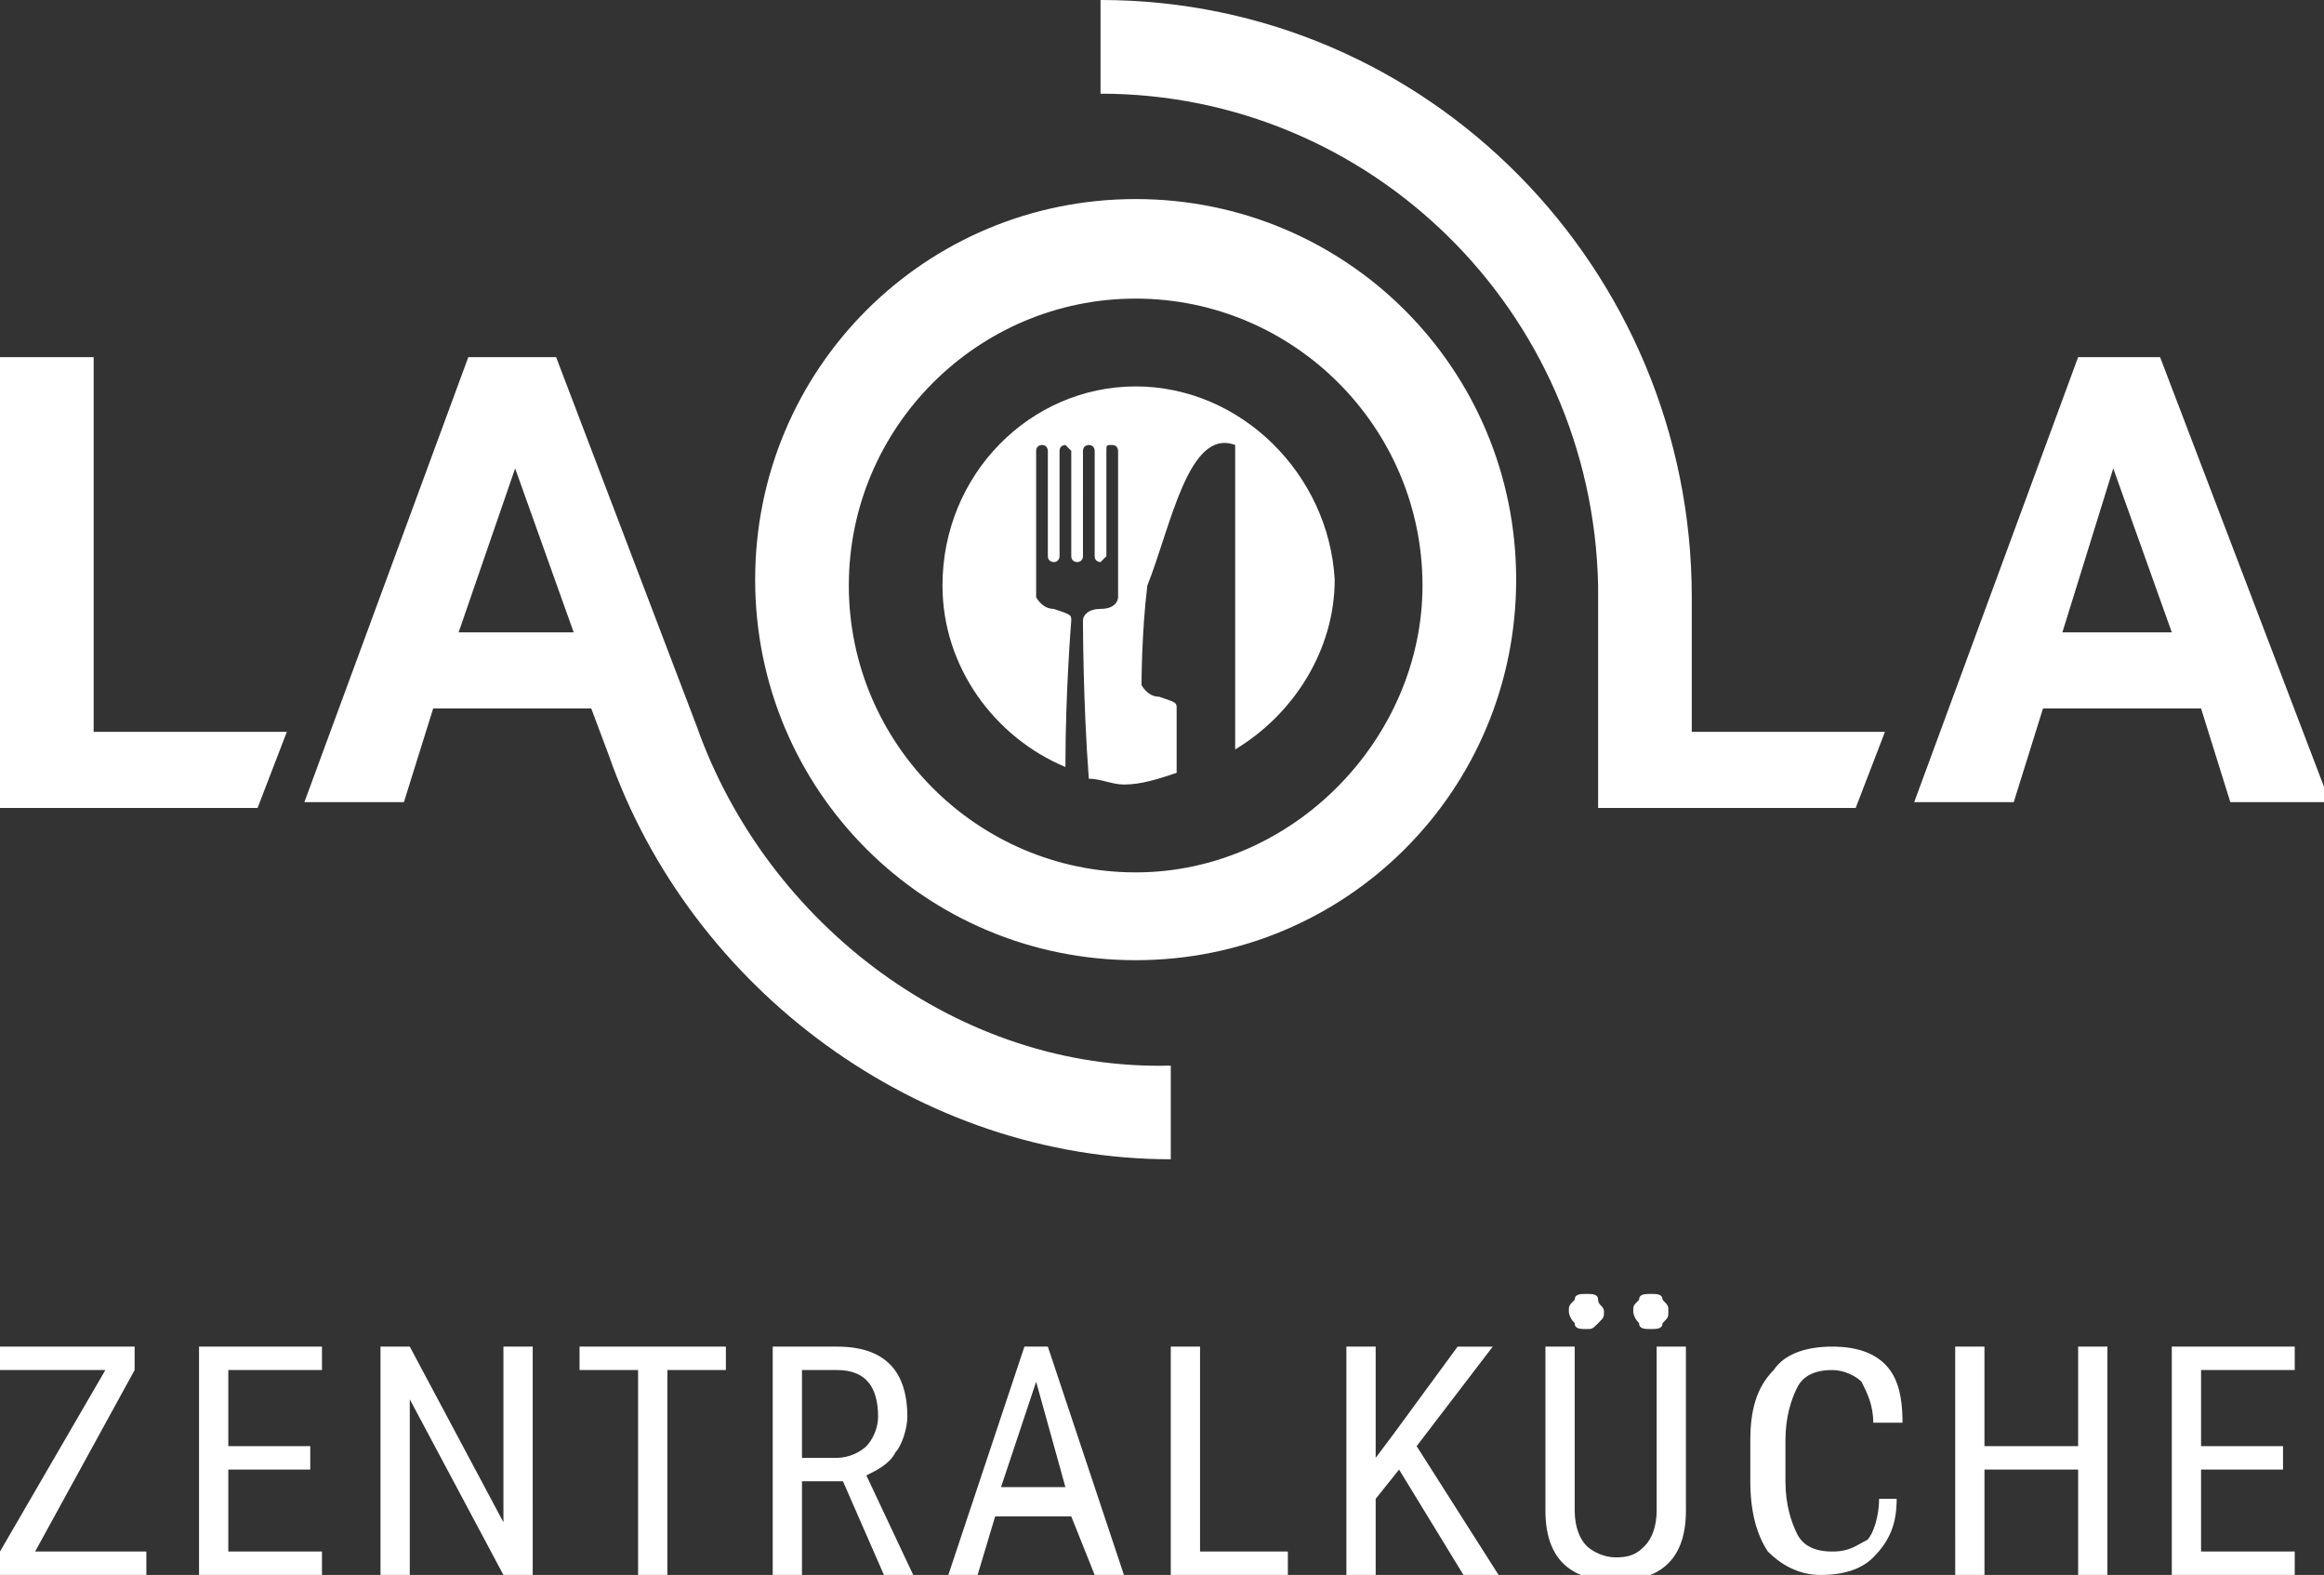 <?xml version="1.0" encoding="utf-8"?>
<!-- Generator: Adobe Illustrator 27.0.0, SVG Export Plug-In . SVG Version: 6.00 Build 0)  -->
<svg version="1.1" id="Logo_1_" xmlns="http://www.w3.org/2000/svg" xmlns:xlink="http://www.w3.org/1999/xlink" x="0px" y="0px"
	 viewBox="0 0 39.7 26.9" style="enable-background:new 0 0 39.7 26.9;" xml:space="preserve">
<rect x="0" y="0" width="39.7" height="26.9" fill="#333333" stroke="none"/>
<style type="text/css">
	.st0{fill:#FFFFFF;}
</style>
<path id="Zentralküche" class="st0" d="M0.6,26.5h1.9v0.4H0v-0.4l1.8-3.1H0V23h2.3v0.4L0.6,26.5z M5.3,25.1H3.9v1.4h1.6v0.4H3.4V23
	h2.1v0.4H3.9v1.3h1.4V25.1z M9.1,26.9H8.6l-1.6-3v3H6.5V23H7l1.6,3v-3h0.5V26.9z M12.4,23.4h-1v3.5h-0.5v-3.5h-1V23h2.5V23.4z
	 M14.4,25.3h-0.7v1.6h-0.5V23h1.1c0.4,0,0.7,0.1,0.9,0.3c0.2,0.2,0.3,0.5,0.3,0.9c0,0.2-0.1,0.5-0.2,0.6c-0.1,0.2-0.3,0.3-0.5,0.4
	l0.8,1.7v0h-0.5L14.4,25.3z M13.7,24.9h0.6c0.2,0,0.4-0.1,0.5-0.2c0.1-0.1,0.2-0.3,0.2-0.5c0-0.5-0.2-0.8-0.7-0.8h-0.6V24.9z
	 M18.3,25.9H17l-0.3,1h-0.5l1.3-3.9h0.4l1.3,3.9h-0.5L18.3,25.9z M17.1,25.4h1.1l-0.5-1.8L17.1,25.4z M20.5,26.5H22v0.4h-2V23h0.5
	V26.5z M23.9,25.1l-0.4,0.5v1.3H23V23h0.5v1.9l0.3-0.4l1.1-1.5h0.6l-1.3,1.7l1.4,2.2H25L23.9,25.1z M28.8,23v2.8
	c0,0.4-0.1,0.7-0.3,0.9c-0.2,0.2-0.5,0.3-0.9,0.3c-0.4,0-0.7-0.1-0.9-0.3c-0.2-0.2-0.3-0.5-0.3-0.9V23h0.5v2.8
	c0,0.3,0.1,0.5,0.2,0.6c0.1,0.1,0.3,0.2,0.5,0.2c0.3,0,0.4-0.1,0.5-0.2c0.1-0.1,0.2-0.3,0.2-0.6V23H28.8z M26.8,22.4
	c0-0.1,0-0.1,0.1-0.2c0-0.1,0.1-0.1,0.2-0.1s0.2,0,0.2,0.1c0,0.1,0.1,0.1,0.1,0.2c0,0.1,0,0.1-0.1,0.2c-0.1,0.1-0.1,0.1-0.2,0.1
	s-0.2,0-0.2-0.1C26.8,22.5,26.8,22.4,26.8,22.4z M27.9,22.4c0-0.1,0-0.1,0.1-0.2c0-0.1,0.1-0.1,0.2-0.1c0.1,0,0.2,0,0.2,0.1
	c0.1,0.1,0.1,0.1,0.1,0.2c0,0.1,0,0.1-0.1,0.2c0,0.1-0.1,0.1-0.2,0.1c-0.1,0-0.2,0-0.2-0.1C27.9,22.5,27.9,22.4,27.9,22.4z
	 M32.4,25.6c0,0.4-0.1,0.7-0.4,1c-0.2,0.2-0.5,0.3-0.9,0.3c-0.4,0-0.7-0.2-0.9-0.4c-0.2-0.3-0.3-0.7-0.3-1.2v-0.7
	c0-0.5,0.1-0.9,0.4-1.2c0.2-0.3,0.6-0.4,1-0.4c0.4,0,0.7,0.1,0.9,0.3c0.2,0.2,0.3,0.5,0.3,1h-0.5c0-0.3-0.1-0.5-0.2-0.7
	c-0.1-0.1-0.3-0.2-0.5-0.2c-0.3,0-0.5,0.1-0.6,0.3c-0.1,0.2-0.2,0.5-0.2,0.9v0.7c0,0.4,0.1,0.7,0.2,0.9c0.1,0.2,0.3,0.3,0.6,0.3
	c0.3,0,0.4-0.1,0.6-0.2c0.1-0.1,0.2-0.4,0.2-0.7H32.4z M36,26.9h-0.5v-1.8h-1.6v1.8h-0.5V23h0.5v1.7h1.6V23H36V26.9z M39,25.1h-1.4
	v1.4h1.6v0.4h-2.1V23h2.1v0.4h-1.6v1.3H39V25.1z"/>
<g id="Teller">
	<path class="st0" d="M19.4,6.6c-1.8,0-3.3,1.5-3.3,3.4c0,1.4,0.9,2.6,2.1,3.1c0-1.3,0.1-2.5,0.1-2.5c0-0.1,0-0.1-0.3-0.2
		c-0.2,0-0.3-0.2-0.3-0.2V10V9.7V8.5c0,0,0,0,0,0c0,0,0,0,0,0V7.7c0-0.1,0.1-0.1,0.1-0.1c0.1,0,0.1,0.1,0.1,0.1v0.5v0.2v1.1
		c0,0.1,0.1,0.1,0.1,0.1c0.1,0,0.1-0.1,0.1-0.1V8.4V8.2V7.7c0-0.1,0.1-0.1,0.1-0.1s0.1,0.1,0.1,0.1v0.6v0.1v1.1
		c0,0.1,0.1,0.1,0.1,0.1c0.1,0,0.1-0.1,0.1-0.1V8.4V8.3V7.7c0-0.1,0.1-0.1,0.1-0.1c0.1,0,0.1,0.1,0.1,0.1v0.6v0.1v1.1
		c0,0.1,0.1,0.1,0.1,0.1s0.1-0.1,0.1-0.1V8.4V8.3V7.7c0-0.1,0-0.1,0.1-0.1c0.1,0,0.1,0.1,0.1,0.1v0.8c0,0,0,0,0,0c0,0,0,0,0,0v1.2
		V10v0.2c0,0,0,0.2-0.3,0.2c-0.2,0-0.3,0.1-0.3,0.2c0,0,0,1.4,0.1,2.7c0.2,0,0.4,0.1,0.6,0.1c0.3,0,0.6-0.1,0.9-0.2
		c0-0.6,0-1.1,0-1.1c0-0.1,0-0.1-0.3-0.2c-0.2,0-0.3-0.2-0.3-0.2s0-0.9,0.1-1.7C20,9,20.3,7.3,21.1,7.6c0,0,0,3,0,5.2
		c1-0.6,1.7-1.7,1.7-2.9C22.7,8.1,21.2,6.6,19.4,6.6z"/>
</g>
<path id="LAOLA" class="st0" d="M19.4,3.4c-3.6,0-6.5,2.9-6.5,6.5c0,3.6,2.9,6.5,6.5,6.5c3.6,0,6.5-2.9,6.5-6.5
	C25.9,6.3,23,3.4,19.4,3.4z M19.4,14.9c-2.7,0-4.9-2.2-4.9-4.9c0-2.7,2.2-4.9,4.9-4.9c2.7,0,4.9,2.2,4.9,4.9
	C24.3,12.6,22.1,14.9,19.4,14.9z M28.9,12.5h3.3l-0.5,1.3h-4.4V10c-0.1-4.7-3.9-8.4-8.5-8.4V0c5.6,0,10.1,4.6,10.1,10.2h0V12.5z
	 M36.9,6.1h-1.4l-2.8,7.6h1.7l0.5-1.6h2.7l0.5,1.6h1.7L36.9,6.1z M35.2,10.9L36.1,8l1,2.8H35.2z M1.6,12.5h3.3l-0.5,1.3H0V6.1h1.6
	V12.5z M11.9,12.4L9.5,6.1H8l-2.8,7.6h1.7l0.5-1.6h2.7l0.3,0.8v0l0,0c1.4,4,5.3,6.9,9.6,6.9v-1.6C16.4,18.3,13.1,15.8,11.9,12.4z
	 M7.8,10.9L8.8,8l1,2.8H7.8z"/>
</svg>
